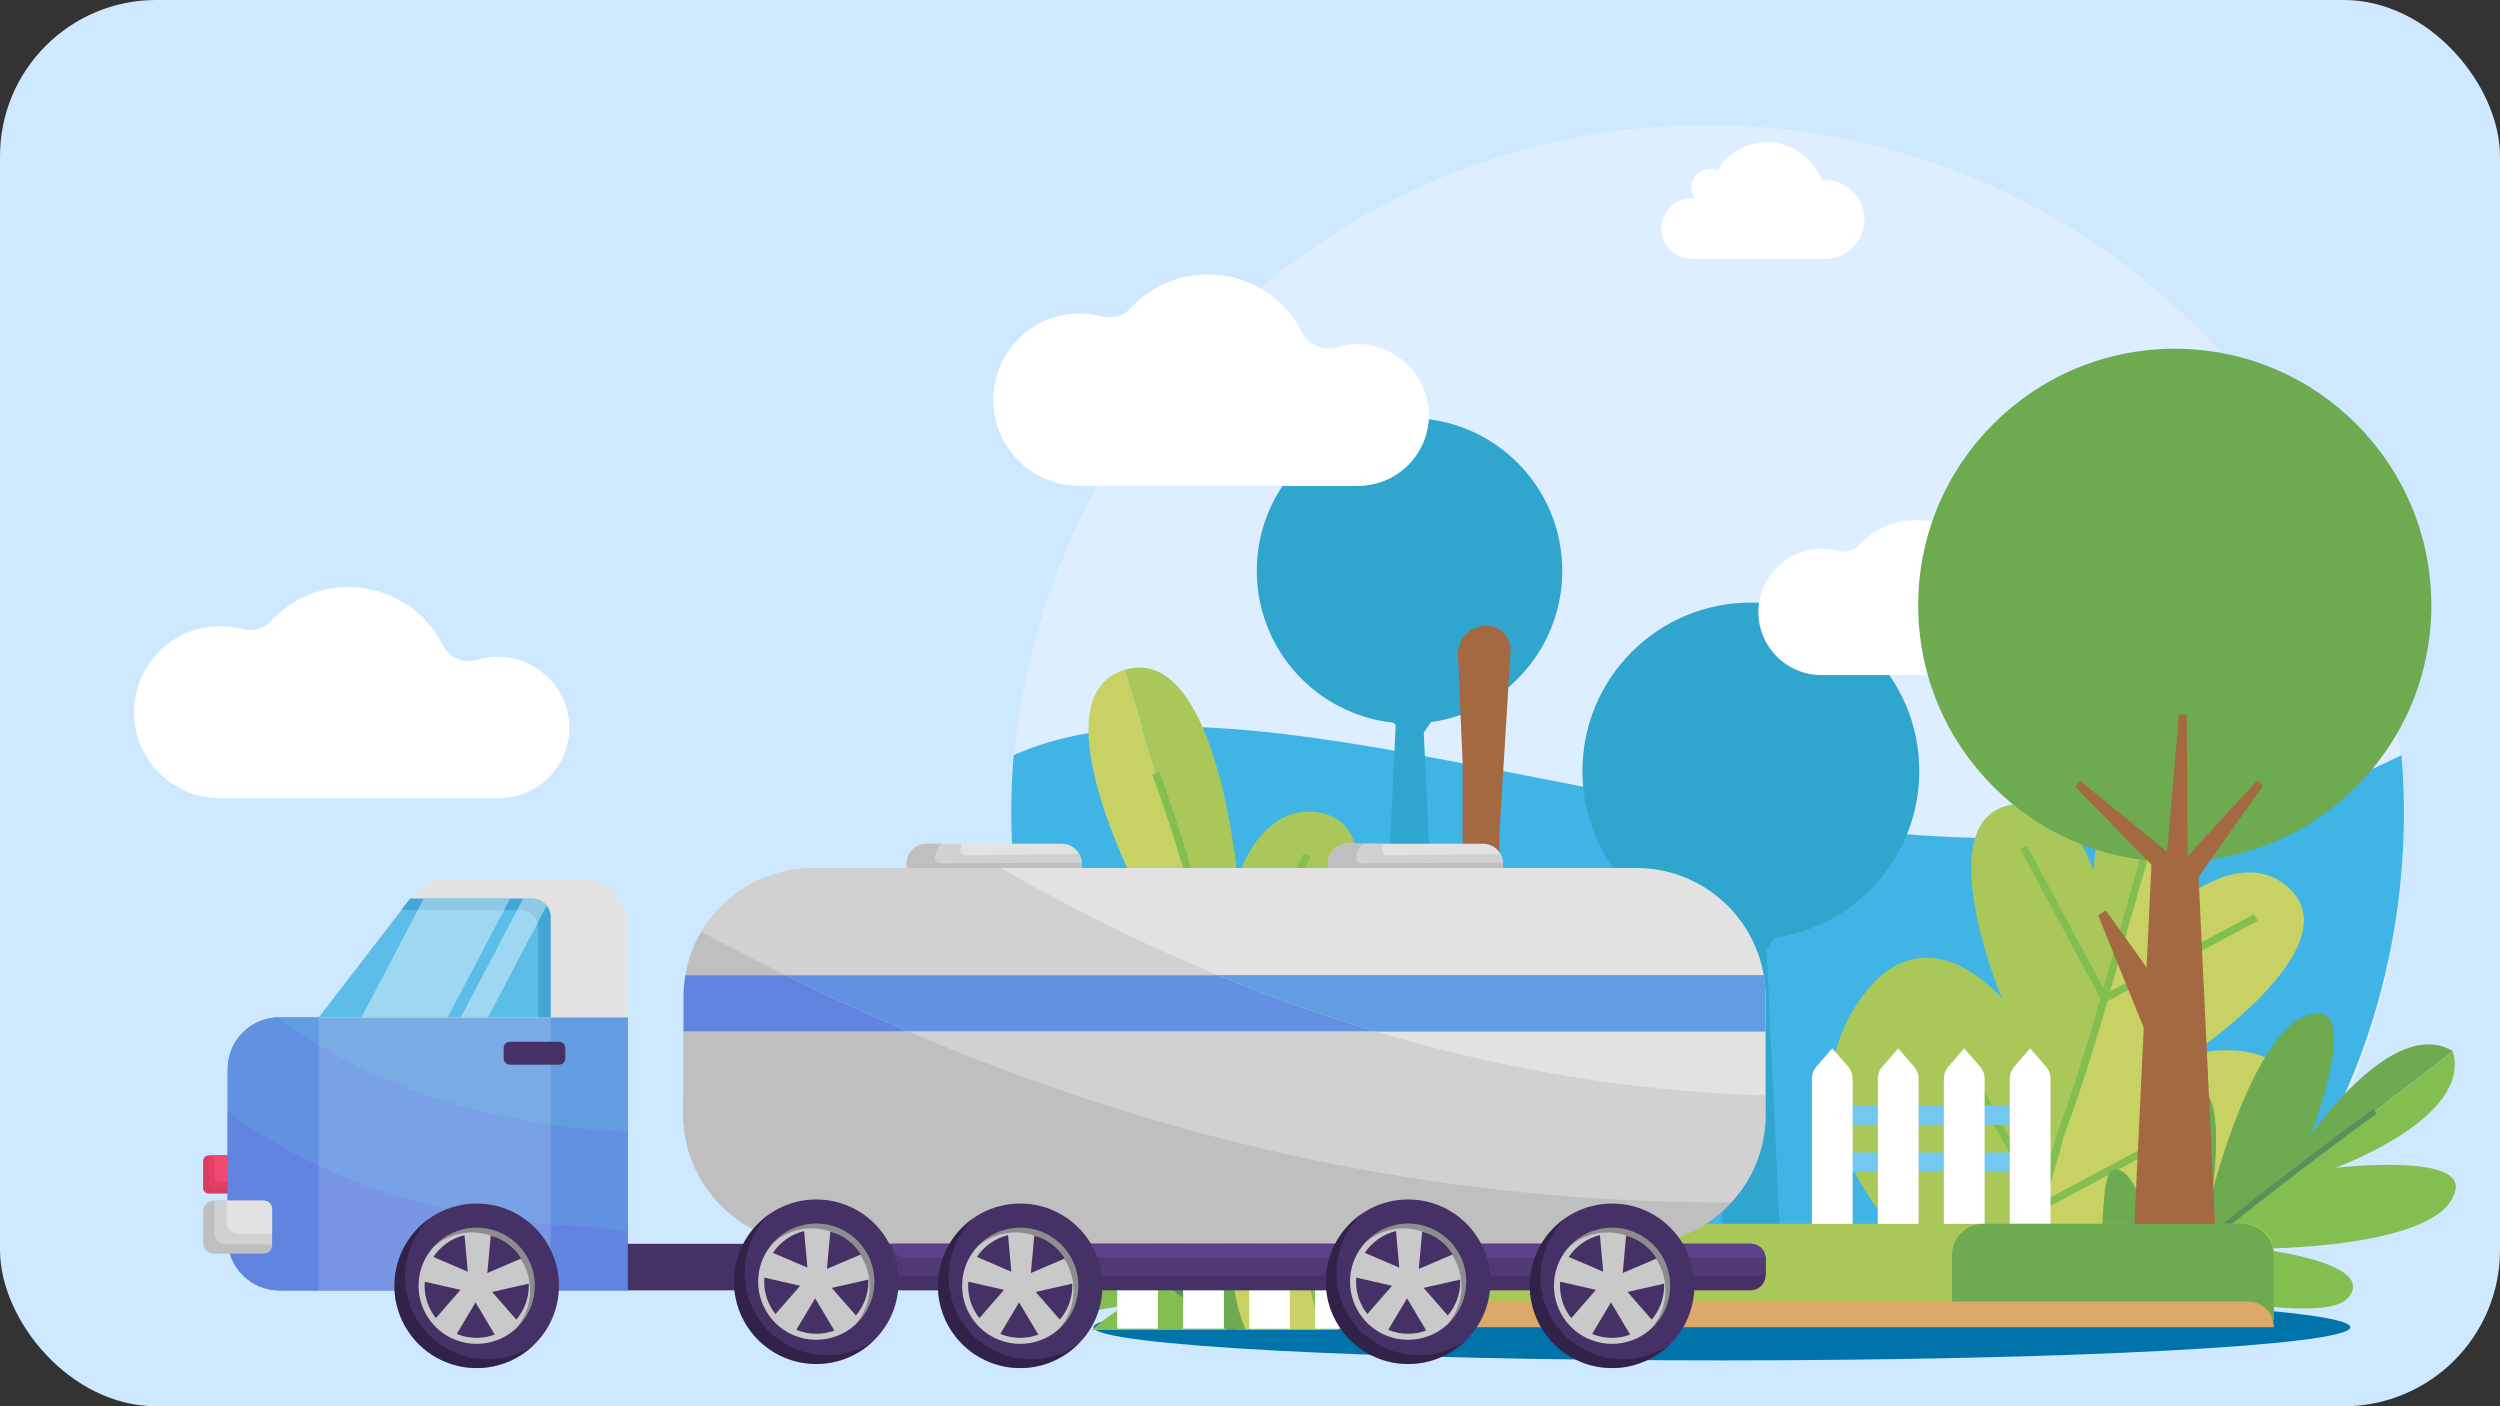 <svg width="320" height="180" viewBox="0 0 320 180" fill="none" xmlns="http://www.w3.org/2000/svg">
<rect x="0" y="0" width="320" height="180" fill="#333333" stroke="none"/>
<rect width="320" height="180" rx="20" fill="#CEE8FF"/>
<path d="M165.77 169.5H271.36C277.46 169.5 283.23 166.78 287.13 162.09C299.68 147 307.34 127.71 307.69 106.64C308.5 57.56 268.92 16.69 219.84 16C170.03 15.32 129.44 55.48 129.44 105.13C129.44 126.91 137.25 146.87 150.23 162.35C154.07 166.93 159.8 169.49 165.77 169.49V169.5Z" fill="#DCEEFF"/>
<path d="M129.75 96.66C129.55 99.1 129.44 101.57 129.44 104.07C129.44 125.85 137.25 145.81 150.23 161.29C154.07 165.87 159.8 168.43 165.77 168.43H271.36C277.46 168.43 283.23 165.71 287.13 161.02C299.68 145.93 307.34 126.64 307.69 105.57C307.74 102.57 307.64 99.59 307.39 96.66C245.92 127.46 166.76 80.02 129.75 96.66Z" fill="#41B4E6"/>
<path d="M220.4 174.13C264.826 174.13 300.84 172.227 300.84 169.88C300.84 167.533 264.826 165.63 220.4 165.63C175.974 165.63 139.96 167.533 139.96 169.88C139.96 172.227 175.974 174.13 220.4 174.13Z" fill="#0073AA"/>
<path d="M267.72 169.22C279.07 167.31 295.07 161.87 295.42 146.34C295.78 130.4 280.34 135.07 280.34 135.07C280.34 135.07 301.15 121.23 293.01 113.69C287.41 108.5 279.69 114.96 279.69 114.96C279.69 114.96 294.2 88.29 282.39 84.73L256.92 169.21H267.72V169.22Z" fill="#C8D264"/>
<path d="M255.12 169.22H256.91L282.38 84.74C270.57 81.18 267.93 111.42 267.93 111.42C267.93 111.42 265.07 101.77 257.53 103C246.58 104.79 256.27 127.82 256.27 127.82C256.27 127.82 245.98 115.39 237.47 128.87C226.29 146.59 248.98 164.76 255.12 169.22Z" fill="#AAC85A"/>
<path d="M278.4 97.96C272.67 113.43 269.67 129.43 263.67 145.43C261.67 153.43 258.67 160.43 257.23 168.18" stroke="#82BE50" stroke-width="0.95" stroke-miterlimit="10"/>
<path d="M259.01 108.46L269.4 127.81L288.75 117.43" stroke="#82BE50" stroke-width="0.95" stroke-miterlimit="10"/>
<path d="M280.73 144.02L261.38 154.4L251 135.05" stroke="#82BE50" stroke-width="0.95" stroke-miterlimit="10"/>
<path d="M286.57 169.22C284.72 167.53 282.2 166.04 282.2 166.04C282.2 166.04 297.75 169.19 300.48 166.2C304.69 161.58 288.89 159.83 288.89 159.83C288.89 159.83 313.19 159.92 314.32 152.14C314.98 147.61 298.91 149.48 298.91 149.48C298.91 149.48 316.5 143.15 313.96 134.56L269.14 169.24H286.57V169.22Z" fill="#82BE50"/>
<path d="M269.14 169.22L313.96 134.54C306.29 129.92 295.74 145.36 295.74 145.36C295.74 145.36 301.59 130.28 297.03 129.77C289.21 128.91 283.2 152.45 283.2 152.45C283.2 152.45 285.47 136.72 279.94 139.63C276.36 141.52 275.5 157.36 275.5 157.36C275.5 157.36 273.05 148.84 270.51 149.76C268.31 150.56 270.09 161.7 266.91 169.2H269.14V169.22Z" fill="#6EAA50"/>
<path d="M304.02 142.23C292.67 150.42 281.67 159.42 270.28 168.33" stroke="#5A915A" stroke-width="0.73" stroke-miterlimit="10"/>
<path d="M199.97 73.06C199.97 62.26 191.22 53.51 180.42 53.51C169.62 53.51 160.87 62.26 160.87 73.06C160.87 83.16 168.52 91.46 178.34 92.5L178.65 92.82L177.06 126.44H183.79L182.24 93.76L183.18 92.43C192.67 91.09 199.97 82.94 199.97 73.07V73.06Z" fill="#30A5CE"/>
<path d="M245.67 98.69C245.67 86.78 236.02 77.13 224.11 77.13C212.2 77.13 202.55 86.78 202.55 98.69C202.55 109.82 210.99 118.98 221.81 120.13L222.15 120.48L220.39 157.54H227.82L226.11 121.5L227.15 120.03C237.62 118.55 245.67 109.56 245.67 98.69Z" fill="#30A5CE"/>
<path d="M259.86 141.49H234.53V143.97H259.86V141.49Z" fill="#73C8F0"/>
<path d="M259.86 147.52H234.53V150H259.86V147.52Z" fill="#73C8F0"/>
<path d="M237.14 157.26H231.92V138.05C231.92 137.51 232.12 136.98 232.47 136.57L234.53 134.19L236.59 136.57C236.94 136.98 237.14 137.5 237.14 138.05V157.26Z" fill="white"/>
<path d="M245.58 157.26H240.36V138.05C240.36 137.51 240.56 136.98 240.91 136.57L242.97 134.19L245.03 136.57C245.38 136.98 245.58 137.5 245.58 138.05V157.26Z" fill="white"/>
<path d="M254.03 157.26H248.81V138.05C248.81 137.51 249.01 136.98 249.36 136.57L251.42 134.19L253.48 136.57C253.83 136.98 254.03 137.5 254.03 138.05V157.26Z" fill="white"/>
<path d="M262.47 157.26H257.25V138.05C257.25 137.51 257.45 136.98 257.8 136.57L259.86 134.19L261.92 136.57C262.27 136.98 262.47 137.5 262.47 138.05V157.26Z" fill="white"/>
<path d="M158.62 170.22C147.27 168.31 131.27 162.87 130.92 147.34C130.56 131.4 146 136.07 146 136.07C146 136.07 125.19 122.23 133.33 114.69C138.93 109.5 146.65 115.96 146.65 115.96C146.65 115.96 132.14 89.29 143.95 85.73L169.42 170.21H158.62V170.22Z" fill="#C8D264"/>
<path d="M171.22 170.22H169.43L143.96 85.74C155.77 82.18 158.41 112.42 158.41 112.42C158.41 112.42 161.27 102.77 168.81 104C179.76 105.79 170.07 128.82 170.07 128.82C170.07 128.82 180.36 116.39 188.87 129.87C200.05 147.59 177.36 165.76 171.22 170.22Z" fill="#AAC85A"/>
<path d="M147.94 98.96C153.67 114.43 156.67 130.43 162.67 146.43C164.67 154.43 167.67 161.43 169.11 169.18" stroke="#82BE50" stroke-width="0.95" stroke-miterlimit="10"/>
<path d="M167.33 109.46L156.94 128.81L137.59 118.43" stroke="#82BE50" stroke-width="0.95" stroke-miterlimit="10"/>
<path d="M145.61 145.02L164.96 155.4L175.34 136.05" stroke="#82BE50" stroke-width="0.95" stroke-miterlimit="10"/>
<path d="M139.77 170.22C141.62 168.53 144.14 167.04 144.14 167.04C144.14 167.04 128.59 170.19 125.86 167.2C121.65 162.58 137.45 160.83 137.45 160.83C137.45 160.83 113.15 160.92 112.02 153.14C111.36 148.61 127.43 150.48 127.43 150.48C127.43 150.48 109.84 144.15 112.38 135.56L157.2 170.24H139.77V170.22Z" fill="#82BE50"/>
<path d="M157.2 170.22L112.38 135.54C120.05 130.92 130.6 146.36 130.6 146.36C130.6 146.36 124.75 131.28 129.31 130.77C137.13 129.91 143.14 153.45 143.14 153.45C143.14 153.45 140.87 137.72 146.4 140.63C149.98 142.52 150.84 158.36 150.84 158.36C150.84 158.36 153.29 149.84 155.83 150.76C158.03 151.56 156.25 162.7 159.43 170.2H157.2V170.22Z" fill="#6EAA50"/>
<path d="M122.32 143.23C133.67 151.42 144.67 160.42 156.06 169.33" stroke="#5A915A" stroke-width="0.73" stroke-miterlimit="10"/>
<path d="M192.61 141.23H187.22V97.72L186.62 83.92C186.51 81.84 188.17 80.09 190.26 80.09C192.02 80.09 193.43 81.55 193.36 83.31L191.91 106.82L192.61 141.24V141.23Z" fill="#A56941"/>
<path d="M176.26 138.63H203.58V158.71C203.58 163.8 199.45 167.93 194.36 167.93H185.48C180.39 167.93 176.26 163.8 176.26 158.71V138.63Z" fill="#E4F2F6"/>
<path d="M190.36 138.63V167.93H194.36C199.45 167.93 203.58 163.8 203.58 158.71V138.63H190.36Z" fill="#B9CDD2"/>
<path d="M189.92 148.49C187.99 148.49 186.43 146.93 186.43 145V137.61H193.42V145C193.42 146.93 191.86 148.49 189.93 148.49H189.92Z" fill="#9BB9C3"/>
<path d="M173.59 44.06C172.77 44.08 171.97 44.21 171.22 44.44C169.4 44.99 167.5 44.23 166.64 42.53C164.41 38.14 159.86 35.14 154.6 35.14C150.66 35.14 147.12 36.83 144.65 39.53C143.73 40.54 142.29 40.86 140.97 40.51C139.47 40.11 137.84 40.02 136.16 40.33C131.44 41.18 127.75 45.15 127.23 49.92C126.5 56.56 131.68 62.17 138.17 62.17H173.83C178.88 62.17 182.96 58.04 182.88 52.97C182.8 48.02 178.53 43.93 173.59 44.06Z" fill="white"/>
<path d="M173.59 44.06C172.77 44.08 171.97 44.21 171.22 44.44C169.4 44.99 167.5 44.23 166.64 42.53C164.41 38.14 159.86 35.14 154.6 35.14C150.66 35.14 147.12 36.83 144.65 39.53C143.73 40.54 142.29 40.86 140.97 40.51C139.47 40.11 137.84 40.02 136.16 40.33C131.44 41.18 127.75 45.15 127.23 49.92C126.5 56.56 131.68 62.17 138.17 62.17H173.83C178.88 62.17 182.96 58.04 182.88 52.97C182.8 48.02 178.53 43.93 173.59 44.06Z" fill="white"/>
<path d="M63.59 84.06C62.77 84.08 61.97 84.21 61.22 84.44C59.4 84.99 57.5 84.23 56.64 82.53C54.41 78.14 49.86 75.14 44.6 75.14C40.66 75.14 37.12 76.83 34.65 79.53C33.73 80.54 32.29 80.86 30.97 80.51C29.47 80.11 27.84 80.02 26.16 80.33C21.44 81.18 17.75 85.15 17.23 89.92C16.5 96.56 21.68 102.17 28.17 102.17H63.83C68.88 102.17 72.96 98.04 72.88 92.97C72.8 88.02 68.53 83.93 63.59 84.06Z" fill="white"/>
<path d="M233.6 23.04C233.46 23.04 233.32 23.07 233.19 23.08C232.13 20.24 229.4 18.2 226.19 18.2C223.49 18.2 221.14 19.63 219.82 21.78C219.55 21.68 219.26 21.61 218.95 21.61C217.6 21.61 216.51 22.7 216.51 24.05C216.51 24.57 216.68 25.05 216.96 25.45C216.81 25.43 216.67 25.4 216.51 25.4C214.37 25.4 212.64 27.13 212.64 29.27C212.64 31.41 214.37 33.14 216.51 33.14H233.6C236.39 33.14 238.65 30.88 238.65 28.09C238.65 25.3 236.39 23.04 233.6 23.04Z" fill="white"/>
<path d="M259.14 73.12C258.54 73.14 257.95 73.23 257.4 73.4C256.07 73.8 254.67 73.24 254.04 72C252.4 68.78 249.06 66.57 245.21 66.57C242.32 66.57 239.72 67.81 237.91 69.79C237.23 70.53 236.18 70.77 235.21 70.51C234.11 70.22 232.92 70.15 231.68 70.38C228.22 71 225.51 73.92 225.12 77.42C224.59 82.29 228.39 86.41 233.15 86.41H259.33C263.04 86.41 266.03 83.38 265.98 79.66C265.92 76.03 262.79 73.03 259.16 73.12H259.14Z" fill="white"/>
<path d="M192.09 156.65H287.46C289.43 156.65 291.03 158.25 291.03 160.22V168.95H188.52V160.22C188.52 158.25 190.12 156.65 192.09 156.65Z" fill="#AAC85A"/>
<path d="M284.02 167.14H272.71L275.71 103.87H281.02L284.02 167.14Z" fill="#A56941"/>
<path d="M278.37 110.32C296.507 110.32 311.21 95.617 311.21 77.48C311.21 59.343 296.507 44.64 278.37 44.64C260.233 44.64 245.53 59.343 245.53 77.48C245.53 95.617 260.233 110.32 278.37 110.32Z" fill="#6EAA50"/>
<path d="M269.56 116.54L268.55 117.14L275.71 134.77V125.16L269.56 116.54Z" fill="#A56941"/>
<path d="M266.3 99.97L279.57 110.82L277.15 111.83L278.91 91.42L279.9 91.46L280.03 111.94L280.05 115.43L277.62 112.95L265.63 100.71L266.3 99.97Z" fill="#A56941"/>
<path d="M289.67 100.56L280.54 113.48L278.19 111.59L288.9 99.93L289.67 100.56Z" fill="#A56941"/>
<path d="M253.87 156.65H287.04C289.25 156.65 291.04 158.44 291.04 160.65V168.95H249.87V160.65C249.87 158.44 251.66 156.65 253.87 156.65Z" fill="#6EAA50"/>
<path d="M170.94 154.28H145.61V156.76H170.94V154.28Z" fill="#73C8F0"/>
<path d="M170.94 160.32H145.61V162.8H170.94V160.32Z" fill="#73C8F0"/>
<path d="M148.22 170.06H143V150.85C143 150.31 143.2 149.78 143.55 149.37L145.61 146.99L147.67 149.37C148.02 149.78 148.22 150.3 148.22 150.85V170.06Z" fill="white"/>
<path d="M156.66 170.06H151.44V150.85C151.44 150.31 151.64 149.78 151.99 149.37L154.05 146.99L156.11 149.37C156.46 149.78 156.66 150.3 156.66 150.85V170.06Z" fill="white"/>
<path d="M165.1 170.06H159.88V150.85C159.88 150.31 160.08 149.78 160.43 149.37L162.49 146.99L164.55 149.37C164.9 149.78 165.1 150.3 165.1 150.85V170.06Z" fill="white"/>
<path d="M173.55 170.06H168.33V150.85C168.33 150.31 168.53 149.78 168.88 149.37L170.94 146.99L173 149.37C173.35 149.78 173.55 150.3 173.55 150.85V170.06Z" fill="white"/>
<path d="M291.04 169.88H180.42C180.42 168.07 181.89 166.6 183.7 166.6H287.77C289.58 166.6 291.05 168.07 291.05 169.88H291.04Z" fill="#DDA96B"/>
<g clip-path="url(#clip0_462_2749)">
<path d="M192.39 110.561C192.39 110.745 192.37 110.928 192.335 111.098H170.028C169.994 110.925 169.974 110.745 169.974 110.561C169.974 109.147 171.116 108 172.53 108H189.829C190.535 108 191.174 108.287 191.641 108.754C192.103 109.216 192.39 109.855 192.39 110.561Z" fill="#E2E2E2"/>
<path d="M192.386 110.422C192.399 110.654 192.376 110.884 192.335 111.098H170.028C169.994 110.925 169.974 110.745 169.974 110.561C169.974 109.147 171.116 108 172.53 108H177.013C176.942 108.239 176.899 108.496 176.899 108.76V108.765C176.899 109.168 177.236 109.489 177.634 109.484L192.058 109.3C192.247 109.632 192.365 110.015 192.386 110.422Z" fill="#D1D1D1"/>
<path d="M192.386 110.422C192.399 110.654 192.376 110.884 192.335 111.098H170.028C169.994 110.925 169.974 110.745 169.974 110.561C169.974 109.147 171.116 108 172.53 108H173.896C174.099 108.014 174.288 108.016 174.447 108.009C173.942 108.476 173.632 109.141 173.632 109.88V109.885C173.632 110.233 173.921 110.506 174.267 110.506L192.381 110.418L192.386 110.422Z" fill="#BFBFBF"/>
<path d="M226 127.646V142.657C226 144.349 225.747 145.974 225.276 147.511C224.536 149.928 223.257 152.111 221.577 153.914C218.558 157.17 214.244 159.205 209.455 159.205H104.038C96.587 159.205 90.283 154.281 88.209 147.511C87.738 145.976 87.485 144.349 87.485 142.657V127.646C87.485 126.683 87.57 125.736 87.729 124.816C88.07 122.822 88.772 120.949 89.764 119.266C92.637 114.381 97.95 111.101 104.035 111.101H209.452C217.627 111.101 224.413 117.029 225.759 124.816C225.913 125.738 225.998 126.683 225.998 127.646H226Z" fill="#E2E2E2"/>
<path d="M226 140.276V142.655C226 144.346 225.747 145.972 225.276 147.508H88.207C87.736 145.974 87.483 144.346 87.483 142.655V140.276H225.998H226Z" fill="#628AE1"/>
<path d="M226 127.646V132.049H176.163C169.254 129.979 162.498 127.553 155.887 124.816H225.759C225.913 125.738 225.998 126.683 225.998 127.646H226Z" fill="#629CE1"/>
<path d="M176.163 132.049H116.274C110.942 129.779 105.695 127.364 100.53 124.816H155.887C162.498 127.553 169.254 129.979 176.163 132.049Z" fill="#6291E1"/>
<path d="M155.887 124.816H87.729C89.07 117.029 95.856 111.101 104.035 111.101H128.07C129.266 111.781 130.459 112.455 131.66 113.12C139.514 117.454 147.584 121.383 155.884 124.819L155.887 124.816Z" fill="#D1D1D1"/>
<path d="M226 140.23V142.657C226 144.349 225.747 145.974 225.276 147.511C223.202 154.281 216.901 159.205 209.452 159.205H104.035C96.585 159.205 90.281 154.281 88.207 147.511C87.736 145.976 87.483 144.349 87.483 142.657V132.049H176.161C191.946 136.784 208.53 139.677 225.998 140.23H226Z" fill="#D1D1D1"/>
<path d="M116.271 132.049H87.485V127.646C87.485 126.683 87.57 125.736 87.729 124.816H100.53C105.693 127.364 110.94 129.779 116.274 132.049H116.271Z" fill="#6284E1"/>
<path d="M221.575 153.914C218.556 157.17 214.242 159.205 209.452 159.205H104.035C96.585 159.205 90.281 154.281 88.207 147.511C87.736 145.976 87.483 144.349 87.483 142.657V132.049H116.269C148.151 145.635 183.032 154.015 221.572 153.914H221.575Z" fill="#BFBFBF"/>
<path d="M138.453 110.561C138.453 110.745 138.433 110.928 138.399 111.098H116.092C116.057 110.925 116.037 110.745 116.037 110.561C116.037 109.147 117.18 108 118.593 108H135.892C136.598 108 137.238 108.287 137.705 108.754C138.167 109.216 138.453 109.855 138.453 110.561Z" fill="#E2E2E2"/>
<path d="M138.449 110.422C138.463 110.654 138.44 110.884 138.399 111.098H116.092C116.057 110.925 116.037 110.745 116.037 110.561C116.037 109.147 117.18 108 118.593 108H123.076C123.005 108.239 122.962 108.496 122.962 108.76V108.765C122.962 109.168 123.299 109.489 123.697 109.484L138.121 109.3C138.31 109.632 138.428 110.015 138.449 110.422Z" fill="#D1D1D1"/>
<path d="M138.449 110.422C138.463 110.654 138.44 110.884 138.399 111.098H116.092C116.057 110.925 116.037 110.745 116.037 110.561C116.037 109.147 117.18 108 118.593 108H119.959C120.162 108.014 120.351 108.016 120.51 108.009C120.005 108.476 119.695 109.141 119.695 109.88V109.885C119.695 110.233 119.984 110.506 120.33 110.506L138.444 110.418L138.449 110.422Z" fill="#BFBFBF"/>
<path d="M35.764 130.225C32.115 130.225 29.155 133.185 29.155 136.834V158.554C29.155 162.203 32.115 165.162 35.764 165.162H80.358V130.225H35.764Z" fill="#628AE1"/>
<path d="M80.358 130.228V165.162H35.764C32.115 165.162 29.153 162.203 29.153 158.551V136.834C29.153 133.26 31.987 130.355 35.532 130.232C35.607 130.228 35.686 130.228 35.764 130.228H80.358Z" fill="#629CE1"/>
<path d="M80.358 144.877V165.16H35.764C32.115 165.16 29.153 162.201 29.153 158.549V136.832C29.153 133.257 31.987 130.353 35.532 130.23C43.563 136.256 57.859 143.782 79.948 144.854C80.087 144.863 80.221 144.867 80.356 144.874L80.358 144.877Z" fill="#6291E1"/>
<path d="M80.358 157.718V165.16H35.764C32.115 165.16 29.153 162.201 29.153 158.549V142.259C37.175 148.289 51.485 155.845 73.619 156.922C76.24 157.047 78.473 157.32 80.356 157.716L80.358 157.718Z" fill="#6284E1"/>
<path d="M40.802 130.225L52.655 114.836C53.78 113.375 55.521 112.519 57.365 112.519H74.412C77.694 112.519 80.358 115.18 80.358 118.465V130.228H40.802V130.225Z" fill="#E2E2E2"/>
<path d="M70.471 117.377V130.228H40.802L52.505 115.03H68.131C68.884 115.03 69.549 115.383 69.977 115.934C70.289 116.332 70.473 116.833 70.473 117.377H70.471Z" fill="#5BBDE8"/>
<path d="M70.471 117.377V130.228H68.889V118.827C68.889 117.532 67.837 116.48 66.542 116.48H51.383L52.5 115.03H68.126C69.421 115.03 70.469 116.082 70.469 117.377H70.471Z" fill="#42A7D4"/>
<g opacity="0.15">
<path d="M70.475 130.225H40.802V165.16H70.475V130.225Z" fill="white"/>
</g>
<path d="M71.546 164.584C71.546 167.195 70.601 169.576 69.025 171.416C67.874 172.773 66.38 173.829 64.677 174.459C63.537 174.883 62.305 175.115 61.017 175.115C59.587 175.115 58.226 174.833 56.987 174.314C55.316 173.626 53.862 172.515 52.758 171.118C51.33 169.321 50.481 167.054 50.481 164.584C50.481 164.306 50.493 164.033 50.515 163.76C50.657 161.916 51.273 160.202 52.248 158.747C53.696 156.575 55.933 154.966 58.554 154.344C59.341 154.149 60.165 154.051 61.017 154.051C62.002 154.051 62.956 154.187 63.858 154.44C66.444 155.162 68.625 156.844 69.997 159.08C70.91 160.568 71.466 162.296 71.541 164.154C71.546 164.299 71.55 164.441 71.55 164.584H71.546Z" fill="#453166"/>
<g opacity="0.3">
<path d="M68.363 172.126C67.323 173.144 66.071 173.943 64.675 174.459C63.535 174.881 62.303 175.115 61.014 175.115C59.583 175.115 58.224 174.835 56.983 174.316C55.314 173.626 53.855 172.518 52.753 171.12C51.326 169.324 50.477 167.056 50.477 164.584C50.477 164.306 50.49 164.033 50.511 163.76C50.652 161.914 51.269 160.204 52.243 158.749C52.983 157.641 53.928 156.678 55.027 155.917C54.499 156.43 54.023 157.003 53.609 157.62C52.633 159.075 52.016 160.789 51.877 162.633C51.854 162.906 51.843 163.182 51.843 163.457C51.843 165.927 52.694 168.197 54.119 169.993C55.221 171.388 56.675 172.499 58.349 173.189C59.587 173.706 60.946 173.988 62.376 173.988C63.667 173.988 64.898 173.756 66.039 173.333C66.87 173.027 67.646 172.618 68.361 172.124L68.363 172.126Z" fill="black"/>
</g>
<path d="M68.44 164.277C68.39 162.968 67.996 161.748 67.355 160.696C66.385 159.118 64.844 157.93 63.018 157.42C62.385 157.24 61.711 157.147 61.014 157.147C60.413 157.147 59.833 157.215 59.275 157.354C57.427 157.791 55.845 158.929 54.825 160.462C54.135 161.488 53.7 162.697 53.6 163.999C53.586 164.19 53.577 164.386 53.577 164.582C53.577 166.326 54.176 167.926 55.184 169.192C55.963 170.18 56.99 170.965 58.169 171.45C59.045 171.814 60.002 172.015 61.012 172.015C61.923 172.015 62.792 171.851 63.594 171.553C64.796 171.109 65.852 170.362 66.665 169.406C67.776 168.108 68.445 166.426 68.445 164.584C68.445 164.48 68.443 164.382 68.438 164.279L68.44 164.277ZM66.697 161.099L62.378 162.945L62.813 158.165C64.448 158.618 65.829 159.685 66.697 161.099ZM59.457 158.101L59.879 162.777L55.467 160.887C56.384 159.515 57.8 158.495 59.457 158.101ZM54.349 164.582C54.349 164.407 54.358 164.231 54.372 164.058L58.947 165.103L55.792 168.716C54.889 167.58 54.349 166.144 54.349 164.582ZM61.017 171.245C60.113 171.245 59.25 171.065 58.465 170.738L60.871 166.706L63.33 170.829C62.608 171.097 61.832 171.245 61.014 171.245H61.017ZM66.084 168.905L62.995 165.372L67.675 164.306C67.678 164.398 67.682 164.489 67.682 164.58C67.682 166.232 67.084 167.739 66.087 168.903L66.084 168.905Z" fill="#C9C9C9"/>
<g opacity="0.3">
<path d="M68.45 164.582C68.45 166.424 67.782 168.106 66.669 169.404C66.446 169.665 66.207 169.907 65.952 170.134C65.993 170.093 66.032 170.05 66.066 170.009C67.177 168.709 67.846 167.029 67.846 165.187C67.846 165.083 67.844 164.983 67.839 164.882C67.785 163.573 67.395 162.351 66.754 161.302C65.784 159.724 64.243 158.536 62.417 158.026C61.784 157.846 61.11 157.753 60.414 157.753C59.815 157.753 59.232 157.821 58.674 157.96C57.459 158.247 56.359 158.836 55.46 159.644C56.453 158.527 57.775 157.712 59.28 157.354C59.833 157.215 60.416 157.147 61.015 157.147C61.713 157.147 62.385 157.245 63.02 157.42C64.846 157.93 66.382 159.118 67.355 160.696C67.996 161.748 68.39 162.966 68.445 164.277C68.447 164.382 68.452 164.482 68.452 164.582H68.45Z" fill="black"/>
</g>
<path d="M71.561 133.346H65.262C64.825 133.346 64.47 133.701 64.47 134.138V135.482C64.47 135.919 64.825 136.274 65.262 136.274H71.561C71.999 136.274 72.354 135.919 72.354 135.482V134.138C72.354 133.701 71.999 133.346 71.561 133.346Z" fill="#453166"/>
<path d="M226 161.133V163.236C226 163.257 226 163.275 225.995 163.296C225.966 164.334 225.117 165.162 224.074 165.162H80.358V159.205H224.074C225.092 159.205 225.92 159.995 225.995 160.992C226 161.037 226 161.087 226 161.135V161.133Z" fill="#453166"/>
<path d="M226 161.133V163.236C226 163.257 226 163.275 225.995 163.296H100.118C97.859 163.296 96.034 161.463 96.034 159.205H224.074C225.092 159.205 225.92 159.995 225.995 160.992C226 161.037 226 161.087 226 161.135V161.133Z" fill="#503975"/>
<path d="M225.995 160.99H115.966C114.983 160.99 114.184 160.191 114.184 159.203H224.074C225.092 159.203 225.92 159.993 225.995 160.99Z" fill="#5B4187"/>
<path d="M115.015 164.063C115.015 166.674 114.07 169.055 112.495 170.895C111.343 172.251 109.849 173.308 108.147 173.938C107.006 174.362 105.775 174.594 104.486 174.594C103.056 174.594 101.695 174.312 100.457 173.792C98.786 173.105 97.331 171.994 96.227 170.596C94.802 168.8 93.951 166.533 93.951 164.063C93.951 163.785 93.962 163.512 93.985 163.239C94.126 161.395 94.743 159.681 95.717 158.226C97.165 156.054 99.403 154.445 102.023 153.823C102.811 153.627 103.635 153.53 104.486 153.53C105.472 153.53 106.426 153.666 107.327 153.919C109.913 154.64 112.094 156.323 113.467 158.558C114.38 160.047 114.935 161.775 115.008 163.633C115.013 163.778 115.017 163.919 115.017 164.063H115.015Z" fill="#453166"/>
<g opacity="0.3">
<path d="M111.832 171.605C110.792 172.622 109.54 173.421 108.144 173.938C107.004 174.359 105.772 174.594 104.484 174.594C103.052 174.594 101.693 174.314 100.452 173.795C98.784 173.105 97.324 171.996 96.222 170.599C94.795 168.802 93.946 166.535 93.946 164.063C93.946 163.785 93.96 163.512 93.98 163.239C94.121 161.392 94.738 159.683 95.713 158.228C96.452 157.12 97.397 156.157 98.497 155.396C97.969 155.908 97.493 156.482 97.079 157.099C96.102 158.554 95.485 160.268 95.346 162.112C95.323 162.385 95.312 162.66 95.312 162.936C95.312 165.406 96.163 167.676 97.588 169.472C98.69 170.867 100.145 171.978 101.818 172.668C103.057 173.185 104.416 173.467 105.845 173.467C107.136 173.467 108.368 173.235 109.508 172.811C110.339 172.506 111.115 172.096 111.83 171.602L111.832 171.605Z" fill="black"/>
</g>
<path d="M111.91 163.755C111.86 162.444 111.466 161.226 110.824 160.175C109.854 158.597 108.313 157.409 106.487 156.899C105.854 156.719 105.18 156.625 104.484 156.625C103.883 156.625 103.302 156.694 102.745 156.833C100.896 157.27 99.314 158.408 98.294 159.94C97.604 160.967 97.17 162.176 97.069 163.478C97.056 163.669 97.047 163.865 97.047 164.06C97.047 165.804 97.645 167.405 98.654 168.67C99.432 169.658 100.459 170.444 101.638 170.929C102.515 171.293 103.471 171.493 104.482 171.493C105.392 171.493 106.262 171.329 107.063 171.031C108.265 170.587 109.321 169.84 110.134 168.884C111.245 167.587 111.914 165.904 111.914 164.063C111.914 163.958 111.912 163.86 111.907 163.758L111.91 163.755ZM110.166 160.577L105.847 162.424L106.282 157.643C107.917 158.096 109.299 159.164 110.166 160.577ZM102.927 157.579L103.348 162.255L98.936 160.366C99.853 158.993 101.27 157.973 102.927 157.579ZM97.818 164.06C97.818 163.885 97.828 163.71 97.841 163.537L102.417 164.582L99.262 168.195C98.358 167.059 97.818 165.622 97.818 164.06ZM104.486 170.724C103.582 170.724 102.72 170.544 101.934 170.216L104.34 166.184L106.799 170.307C106.077 170.576 105.301 170.724 104.484 170.724H104.486ZM109.554 168.383L106.464 164.85L111.145 163.785C111.147 163.876 111.152 163.967 111.152 164.058C111.152 165.711 110.553 167.218 109.556 168.381L109.554 168.383Z" fill="#C9C9C9"/>
<g opacity="0.3">
<path d="M111.919 164.063C111.919 165.905 111.252 167.587 110.139 168.884C109.915 169.146 109.676 169.388 109.421 169.615C109.462 169.574 109.501 169.531 109.535 169.49C110.646 168.19 111.316 166.51 111.316 164.668C111.316 164.564 111.313 164.464 111.309 164.363C111.254 163.054 110.865 161.832 110.223 160.783C109.253 159.205 107.712 158.017 105.886 157.507C105.253 157.327 104.579 157.233 103.883 157.233C103.284 157.233 102.701 157.302 102.144 157.441C100.928 157.727 99.828 158.317 98.929 159.125C99.922 158.007 101.244 157.192 102.749 156.835C103.302 156.696 103.885 156.628 104.484 156.628C105.183 156.628 105.854 156.726 106.489 156.901C108.315 157.411 109.852 158.599 110.824 160.177C111.466 161.229 111.86 162.447 111.914 163.758C111.917 163.863 111.921 163.963 111.921 164.063H111.919Z" fill="black"/>
</g>
<path d="M141.119 164.584C141.119 167.195 140.174 169.576 138.599 171.416C137.447 172.773 135.954 173.829 134.251 174.459C133.111 174.883 131.879 175.115 130.59 175.115C129.161 175.115 127.8 174.833 126.561 174.314C124.89 173.626 123.436 172.515 122.331 171.118C120.904 169.321 120.055 167.054 120.055 164.584C120.055 164.306 120.066 164.033 120.089 163.76C120.23 161.916 120.847 160.202 121.821 158.747C123.269 156.575 125.507 154.966 128.127 154.344C128.915 154.149 129.739 154.051 130.59 154.051C131.576 154.051 132.53 154.187 133.432 154.44C136.018 155.162 138.198 156.844 139.571 159.08C140.484 160.568 141.04 162.296 141.112 164.154C141.117 164.299 141.121 164.441 141.121 164.584H141.119Z" fill="#453166"/>
<g opacity="0.3">
<path d="M137.937 172.126C136.896 173.144 135.644 173.943 134.249 174.459C133.108 174.881 131.877 175.115 130.588 175.115C129.156 175.115 127.797 174.835 126.557 174.316C124.888 173.626 123.429 172.518 122.327 171.12C120.9 169.324 120.05 167.056 120.05 164.584C120.05 164.306 120.064 164.033 120.085 163.76C120.226 161.914 120.843 160.204 121.817 158.749C122.557 157.641 123.502 156.678 124.601 155.917C124.073 156.43 123.597 157.003 123.183 157.62C122.206 159.075 121.589 160.789 121.45 162.633C121.428 162.906 121.416 163.182 121.416 163.457C121.416 165.927 122.268 168.197 123.693 169.993C124.795 171.388 126.249 172.499 127.922 173.189C129.161 173.706 130.52 173.988 131.95 173.988C133.24 173.988 134.472 173.756 135.612 173.333C136.443 173.027 137.22 172.618 137.934 172.124L137.937 172.126Z" fill="black"/>
</g>
<path d="M138.014 164.277C137.964 162.968 137.57 161.748 136.928 160.696C135.958 159.118 134.417 157.93 132.592 157.42C131.959 157.24 131.285 157.147 130.588 157.147C129.987 157.147 129.407 157.215 128.849 157.354C127.001 157.791 125.418 158.929 124.399 160.462C123.709 161.488 123.274 162.697 123.174 163.999C123.16 164.19 123.151 164.386 123.151 164.582C123.151 166.326 123.75 167.926 124.758 169.192C125.537 170.18 126.563 170.965 127.743 171.45C128.619 171.814 129.575 172.015 130.586 172.015C131.497 172.015 132.366 171.851 133.168 171.553C134.369 171.109 135.426 170.362 136.238 169.406C137.349 168.108 138.019 166.426 138.019 164.584C138.019 164.48 138.016 164.382 138.012 164.279L138.014 164.277ZM136.27 161.099L131.952 162.945L132.387 158.165C134.021 158.618 135.403 159.685 136.27 161.099ZM129.031 158.101L129.452 162.777L125.04 160.887C125.958 159.515 127.374 158.495 129.031 158.101ZM123.923 164.582C123.923 164.407 123.932 164.231 123.945 164.058L128.521 165.103L125.366 168.716C124.462 167.58 123.923 166.144 123.923 164.582ZM130.591 171.245C129.687 171.245 128.824 171.065 128.039 170.738L130.445 166.706L132.903 170.829C132.182 171.097 131.406 171.245 130.588 171.245H130.591ZM135.658 168.905L132.569 165.372L137.249 164.306C137.252 164.398 137.256 164.489 137.256 164.58C137.256 166.232 136.657 167.739 135.66 168.903L135.658 168.905Z" fill="#C9C9C9"/>
<g opacity="0.3">
<path d="M138.021 164.582C138.021 166.424 137.354 168.106 136.241 169.404C136.018 169.665 135.779 169.907 135.524 170.134C135.565 170.093 135.603 170.05 135.637 170.009C136.748 168.709 137.418 167.029 137.418 165.187C137.418 165.083 137.415 164.983 137.411 164.882C137.356 163.573 136.967 162.351 136.325 161.302C135.355 159.724 133.814 158.536 131.988 158.026C131.355 157.846 130.682 157.753 129.985 157.753C129.386 157.753 128.804 157.821 128.246 157.96C127.03 158.247 125.931 158.836 125.031 159.644C126.024 158.527 127.347 157.712 128.851 157.354C129.404 157.215 129.987 157.147 130.586 157.147C131.285 157.147 131.956 157.245 132.592 157.42C134.417 157.93 135.954 159.118 136.926 160.696C137.568 161.748 137.962 162.966 138.016 164.277C138.019 164.382 138.023 164.482 138.023 164.582H138.021Z" fill="black"/>
</g>
<path d="M190.774 164.063C190.774 166.674 189.829 169.055 188.254 170.895C187.102 172.251 185.608 173.308 183.906 173.938C182.765 174.362 181.533 174.594 180.245 174.594C178.815 174.594 177.454 174.312 176.216 173.792C174.545 173.105 173.09 171.994 171.986 170.596C170.561 168.8 169.709 166.533 169.709 164.063C169.709 163.785 169.721 163.512 169.744 163.239C169.885 161.395 170.502 159.681 171.476 158.226C172.924 156.054 175.162 154.445 177.782 153.823C178.57 153.627 179.394 153.53 180.245 153.53C181.231 153.53 182.185 153.666 183.086 153.919C185.672 154.64 187.853 156.323 189.226 158.558C190.139 160.047 190.694 161.775 190.767 163.633C190.771 163.778 190.776 163.919 190.776 164.063H190.774Z" fill="#453166"/>
<g opacity="0.3">
<path d="M187.591 171.605C186.551 172.622 185.299 173.421 183.903 173.938C182.763 174.359 181.531 174.594 180.243 174.594C178.811 174.594 177.452 174.314 176.211 173.795C174.542 173.105 173.083 171.996 171.981 170.599C170.554 168.802 169.705 166.535 169.705 164.063C169.705 163.785 169.719 163.512 169.739 163.239C169.88 161.392 170.497 159.683 171.472 158.228C172.211 157.12 173.156 156.157 174.256 155.396C173.727 155.908 173.252 156.482 172.837 157.099C171.861 158.554 171.244 160.268 171.105 162.112C171.082 162.385 171.071 162.66 171.071 162.936C171.071 165.406 171.922 167.676 173.347 169.472C174.449 170.867 175.904 171.978 177.577 172.668C178.815 173.185 180.174 173.467 181.604 173.467C182.895 173.467 184.126 173.235 185.267 172.811C186.098 172.506 186.874 172.096 187.589 171.602L187.591 171.605Z" fill="black"/>
</g>
<path d="M187.669 163.755C187.619 162.444 187.225 161.226 186.583 160.175C185.613 158.597 184.072 157.409 182.246 156.899C181.613 156.719 180.939 156.625 180.243 156.625C179.642 156.625 179.061 156.694 178.504 156.833C176.655 157.27 175.073 158.408 174.053 159.94C173.363 160.967 172.928 162.176 172.828 163.478C172.815 163.669 172.806 163.865 172.806 164.06C172.806 165.804 173.404 167.405 174.413 168.67C175.191 169.658 176.218 170.444 177.397 170.929C178.274 171.293 179.23 171.493 180.241 171.493C181.151 171.493 182.021 171.329 182.822 171.031C184.024 170.587 185.08 169.84 185.893 168.884C187.004 167.587 187.673 165.904 187.673 164.063C187.673 163.958 187.671 163.86 187.666 163.758L187.669 163.755ZM185.925 160.577L181.606 162.424L182.041 157.643C183.676 158.096 185.058 159.164 185.925 160.577ZM178.686 157.579L179.107 162.255L174.695 160.366C175.612 158.993 177.028 157.973 178.686 157.579ZM173.577 164.06C173.577 163.885 173.586 163.71 173.6 163.537L178.176 164.582L175.021 168.195C174.117 167.059 173.577 165.622 173.577 164.06ZM180.245 170.724C179.341 170.724 178.479 170.544 177.693 170.216L180.099 166.184L182.558 170.307C181.836 170.576 181.06 170.724 180.243 170.724H180.245ZM185.313 168.383L182.223 164.85L186.904 163.785C186.906 163.876 186.911 163.967 186.911 164.058C186.911 165.711 186.312 167.218 185.315 168.381L185.313 168.383Z" fill="#C9C9C9"/>
<g opacity="0.3">
<path d="M187.678 164.063C187.678 165.905 187.011 167.587 185.898 168.884C185.675 169.146 185.435 169.388 185.181 169.615C185.221 169.574 185.26 169.531 185.294 169.49C186.405 168.19 187.075 166.51 187.075 164.668C187.075 164.564 187.072 164.464 187.068 164.363C187.013 163.054 186.624 161.832 185.982 160.783C185.012 159.205 183.471 158.017 181.645 157.507C181.012 157.327 180.338 157.233 179.642 157.233C179.043 157.233 178.46 157.302 177.903 157.441C176.687 157.727 175.587 158.317 174.688 159.125C175.681 158.007 177.003 157.192 178.508 156.835C179.061 156.696 179.644 156.628 180.243 156.628C180.942 156.628 181.613 156.726 182.248 156.901C184.074 157.411 185.611 158.599 186.583 160.177C187.225 161.229 187.619 162.447 187.673 163.758C187.676 163.863 187.68 163.963 187.68 164.063H187.678Z" fill="black"/>
</g>
<path d="M100.53 124.816H87.729C88.07 122.822 88.772 120.949 89.764 119.266C93.313 121.179 96.901 123.029 100.53 124.816Z" fill="#BFBFBF"/>
<g opacity="0.4">
<path d="M65.292 115.03L57.306 130.228H46.265L54.244 115.03H65.292Z" fill="white"/>
</g>
<g opacity="0.4">
<path d="M69.975 115.936L62.465 130.227H58.975L66.956 115.032H68.128C68.882 115.032 69.547 115.385 69.975 115.936Z" fill="white"/>
</g>
<path d="M216.878 164.584C216.878 167.195 215.933 169.576 214.358 171.416C213.206 172.773 211.713 173.829 210.01 174.459C208.87 174.883 207.638 175.115 206.349 175.115C204.92 175.115 203.559 174.833 202.32 174.314C200.649 173.626 199.195 172.515 198.09 171.118C196.663 169.321 195.814 167.054 195.814 164.584C195.814 164.306 195.825 164.033 195.848 163.76C195.989 161.916 196.606 160.202 197.581 158.747C199.028 156.575 201.266 154.966 203.886 154.344C204.674 154.149 205.498 154.051 206.349 154.051C207.335 154.051 208.289 154.187 209.191 154.44C211.777 155.162 213.957 156.844 215.33 159.08C216.243 160.568 216.799 162.296 216.871 164.154C216.876 164.299 216.88 164.441 216.88 164.584H216.878Z" fill="#453166"/>
<g opacity="0.3">
<path d="M213.696 172.126C212.655 173.144 211.403 173.943 210.008 174.459C208.867 174.881 207.636 175.115 206.347 175.115C204.915 175.115 203.556 174.835 202.316 174.316C200.647 173.626 199.188 172.518 198.086 171.12C196.658 169.324 195.809 167.056 195.809 164.584C195.809 164.306 195.823 164.033 195.843 163.76C195.985 161.914 196.602 160.204 197.576 158.749C198.316 157.641 199.26 156.678 200.36 155.917C199.832 156.43 199.356 157.003 198.942 157.62C197.965 159.075 197.348 160.789 197.209 162.633C197.187 162.906 197.175 163.182 197.175 163.457C197.175 165.927 198.027 168.197 199.452 169.993C200.554 171.388 202.008 172.499 203.681 173.189C204.92 173.706 206.279 173.988 207.708 173.988C208.999 173.988 210.231 173.756 211.371 173.333C212.202 173.027 212.979 172.618 213.693 172.124L213.696 172.126Z" fill="black"/>
</g>
<path d="M213.771 164.277C213.721 162.968 213.327 161.748 212.685 160.696C211.715 159.118 210.174 157.93 208.348 157.42C207.715 157.24 207.041 157.147 206.345 157.147C205.744 157.147 205.163 157.215 204.606 157.354C202.757 157.791 201.175 158.929 200.155 160.462C199.465 161.488 199.031 162.697 198.93 163.999C198.917 164.19 198.908 164.386 198.908 164.582C198.908 166.326 199.506 167.926 200.515 169.192C201.293 170.18 202.32 170.965 203.499 171.45C204.376 171.814 205.332 172.015 206.343 172.015C207.253 172.015 208.123 171.851 208.924 171.553C210.126 171.109 211.182 170.362 211.995 169.406C213.106 168.108 213.775 166.426 213.775 164.584C213.775 164.48 213.773 164.382 213.768 164.279L213.771 164.277ZM212.027 161.099L207.708 162.945L208.143 158.165C209.778 158.618 211.16 159.685 212.027 161.099ZM204.788 158.101L205.209 162.777L200.797 160.887C201.715 159.515 203.13 158.495 204.788 158.101ZM199.679 164.582C199.679 164.407 199.688 164.231 199.702 164.058L204.278 165.103L201.123 168.716C200.219 167.58 199.679 166.144 199.679 164.582ZM206.347 171.245C205.443 171.245 204.581 171.065 203.795 170.738L206.201 166.706L208.66 170.829C207.938 171.097 207.162 171.245 206.345 171.245H206.347ZM211.415 168.905L208.325 165.372L213.006 164.306C213.008 164.398 213.013 164.489 213.013 164.58C213.013 166.232 212.414 167.739 211.417 168.903L211.415 168.905Z" fill="#C9C9C9"/>
<g opacity="0.3">
<path d="M213.78 164.582C213.78 166.424 213.113 168.106 212 169.404C211.777 169.665 211.538 169.907 211.283 170.134C211.324 170.093 211.362 170.05 211.396 170.009C212.507 168.709 213.177 167.029 213.177 165.187C213.177 165.083 213.174 164.983 213.17 164.882C213.115 163.573 212.726 162.351 212.084 161.302C211.114 159.724 209.573 158.536 207.747 158.026C207.114 157.846 206.441 157.753 205.744 157.753C205.145 157.753 204.562 157.821 204.005 157.96C202.789 158.247 201.689 158.836 200.79 159.644C201.783 158.527 203.105 157.712 204.61 157.354C205.163 157.215 205.746 157.147 206.345 157.147C207.044 157.147 207.715 157.245 208.35 157.42C210.176 157.93 211.713 159.118 212.685 160.696C213.327 161.748 213.721 162.966 213.775 164.277C213.778 164.382 213.782 164.482 213.782 164.582H213.78Z" fill="black"/>
</g>
<path d="M29.148 147.895V152.785H26.719C26.321 152.785 26 152.462 26 152.066V148.612C26 148.214 26.321 147.893 26.719 147.893H29.148V147.895Z" fill="#D93C5C"/>
<path d="M29.148 147.895V152.164H27.491C27.095 152.164 26.772 151.843 26.772 151.449V147.993C26.772 147.961 26.774 147.929 26.779 147.895H29.148Z" fill="#E63E66"/>
<path d="M29.148 147.895V151.283H28.151C27.755 151.283 27.436 150.962 27.436 150.563V147.895H29.151H29.148Z" fill="#F14873"/>
<path d="M34.828 154.759V159.398C34.828 159.99 34.346 160.471 33.756 160.471H27.416C26.635 160.468 26 159.835 26 159.055V155.1C26 154.388 26.533 153.794 27.22 153.698C27.284 153.689 27.348 153.684 27.414 153.684H33.756C34.346 153.684 34.828 154.167 34.828 154.757V154.759Z" fill="#BFBFBF"/>
<path d="M34.826 154.759V159.278H28.848C28.065 159.278 27.434 158.647 27.434 157.864V153.912C27.434 153.839 27.441 153.768 27.45 153.7C27.514 153.691 27.578 153.687 27.644 153.687H33.754C34.343 153.687 34.826 154.169 34.826 154.759Z" fill="#D1D1D1"/>
<path d="M34.828 154.756V157.921H30.414C29.633 157.921 28.998 157.29 28.998 156.509V153.687H33.754C34.343 153.687 34.826 154.169 34.826 154.759L34.828 154.756Z" fill="#E2E2E2"/>
</g>
<defs>
<clipPath id="clip0_462_2749">
<rect width="200" height="67.115" fill="white" transform="translate(26 108)"/>
</clipPath>
</defs>
</svg>
